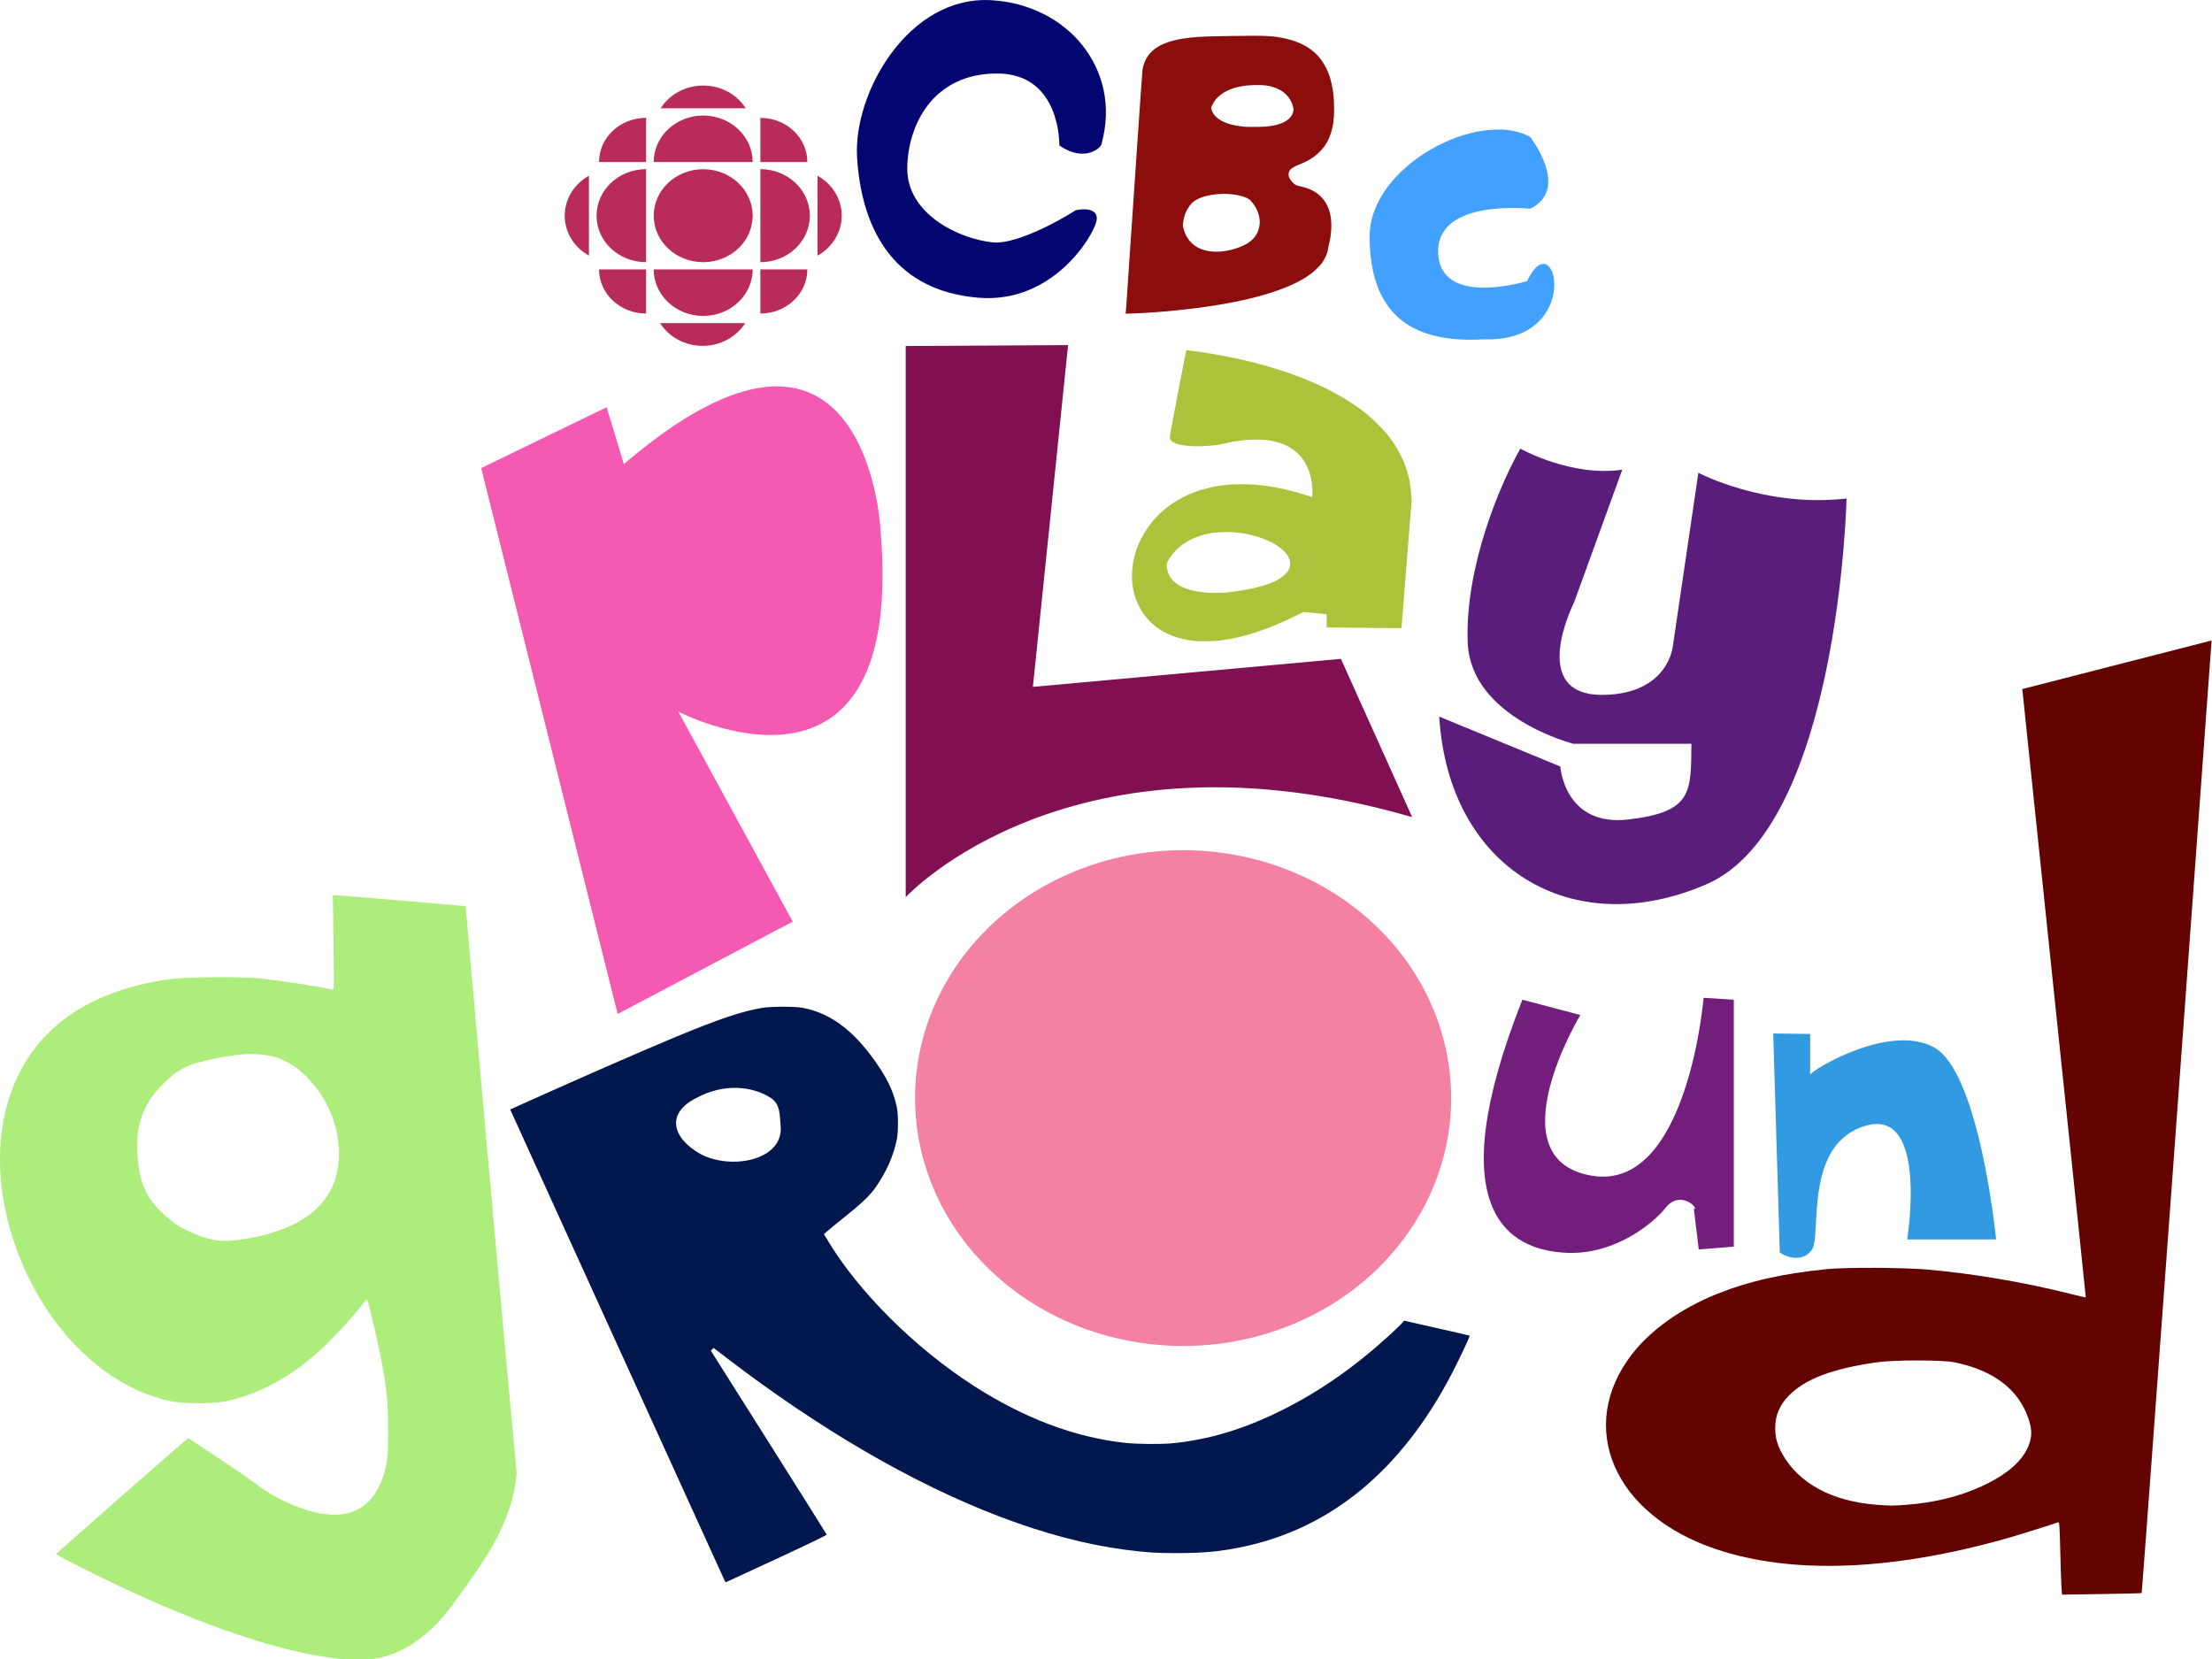 <?xml version="1.0" encoding="UTF-8" standalone="no"?>
<svg
   xmlns:dc="http://purl.org/dc/elements/1.1/"
   xmlns:cc="http://creativecommons.org/ns#"
   xmlns:rdf="http://www.w3.org/1999/02/22-rdf-syntax-ns#"
   xmlns:svg="http://www.w3.org/2000/svg"
   xmlns="http://www.w3.org/2000/svg"
   xmlns:sodipodi="http://sodipodi.sourceforge.net/DTD/sodipodi-0.dtd"
   xmlns:inkscape="http://www.inkscape.org/namespaces/inkscape"
   inkscape:version="1.0 (4035a4fb49, 2020-05-01)"
   sodipodi:docname="CBC Playground 1995.svg"
   viewBox="0 0 853.333 640"
   height="640"
   width="853.333"
   id="svg10"
   version="1.1">
  <defs
     id="defs14">
    <clipPath
       id="clipPath11706-5"
       clipPathUnits="userSpaceOnUse">
      <path
         id="path11704-7"
         d="M 0,792 H 612 V 0 H 0 Z" />
    </clipPath>
    <clipPath
       clipPathUnits="userSpaceOnUse"
       id="clipPath11706-5-6">
      <path
         d="M 0,792 H 612 V 0 H 0 Z"
         id="path11704-7-8" />
    </clipPath>
  </defs>
  <sodipodi:namedview
     inkscape:snap-page="true"
     inkscape:snap-text-baseline="true"
     inkscape:snap-center="true"
     inkscape:snap-object-midpoints="true"
     inkscape:snap-midpoints="true"
     inkscape:snap-smooth-nodes="true"
     inkscape:snap-intersection-paths="true"
     inkscape:object-paths="true"
     inkscape:snap-bbox-midpoints="true"
     inkscape:snap-bbox-edge-midpoints="true"
     inkscape:bbox-nodes="true"
     inkscape:bbox-paths="true"
     inkscape:snap-bbox="true"
     inkscape:current-layer="g18"
     inkscape:window-maximized="1"
     inkscape:window-y="-9"
     inkscape:window-x="-9"
     inkscape:cy="207.51852"
     inkscape:cx="263.32297"
     inkscape:zoom="0.63984375"
     showgrid="false"
     id="namedview12"
     inkscape:window-height="1001"
     inkscape:window-width="1920"
     inkscape:pageshadow="2"
     inkscape:pageopacity="0"
     guidetolerance="10"
     gridtolerance="10"
     objecttolerance="10"
     borderopacity="1"
     bordercolor="#666666"
     pagecolor="#ffffff"
     inkscape:document-rotation="0" />
  <g
     id="g18"
     inkscape:label="Image"
     inkscape:groupmode="layer">
    <g
       transform="matrix(1.361,0,0,1.321,-1.284,-28.977)"
       id="g922">
      <path
         style="fill:#030571;fill-opacity:1;stroke:none;stroke-width:1px;stroke-linecap:butt;stroke-linejoin:miter;stroke-opacity:1"
         d="m 301.207,64.399 c 0,0 0.553,-20.997 -17.682,-20.997 -18.235,0 -25.293,15.184 -25.418,27.628 -0.135,13.395 14.621,20.646 24.154,21.681 7.814,0.849 23.154,-9.006 23.367,-9.248 -0.293,-0.146 7.226,-1.874 6.078,3.177 -1.011,4.449 -12.447,24.03 -33.43,22.241 -25.525,-2.177 -33.297,-22.154 -34.397,-41.028 -1.097,-18.825 14.595,-47.226 37.989,-45.863 21.825,1.272 37.022,20.307 31.358,41.718 0.327,0.982 -4.565,6.058 -12.018,0.691 z"
         id="path22"
         sodipodi:nodetypes="cssscsssscc" />
      <g
         transform="matrix(1.359,0,0,-1.316,-523.529,996.916)"
         style="display:inline;fill:#b82b5b;fill-opacity:1"
         id="g12713"
         clip-path="url(#clipPath11706-5-6)">
        <g
           style="fill:#b82b5b;fill-opacity:1"
           id="g12663"
           transform="translate(532.593,682.686)">
          <path
             d="M 0,0 C 5.693,0 10.32,4.613 10.32,10.31 10.32,16.018 5.693,20.629 0,20.629 -5.694,20.629 -10.32,16.018 -10.32,10.31 -10.32,4.613 -5.694,0 0,0"
             style="fill:#b82b5b;fill-opacity:1;fill-rule:nonzero;stroke:none"
             id="path12661" />
        </g>
        <g
           style="fill:#b82b5b;fill-opacity:1"
           id="g12667"
           transform="translate(520.684,682.686)">
          <path
             d="m 0,0 c -5.708,0 -10.334,4.613 -10.334,10.31 0,5.708 4.626,10.335 10.334,10.335 z"
             style="fill:#b82b5b;fill-opacity:1;fill-rule:nonzero;stroke:none"
             id="path12665" />
        </g>
        <g
           style="fill:#b82b5b;fill-opacity:1"
           id="g12671"
           transform="translate(544.516,671.29)">
          <path
             d="M 0,0 V 9.801 L 9.8,9.79 C 9.8,4.38 5.413,0 0,0"
             style="fill:#b82b5b;fill-opacity:1;fill-rule:nonzero;stroke:none"
             id="path12669" />
        </g>
        <g
           style="fill:#b82b5b;fill-opacity:1"
           id="g12675"
           transform="translate(520.684,714.718)">
          <path
             d="M 0,0 V -9.806 H -9.814 C -9.814,-4.394 -5.427,0 0,0"
             style="fill:#b82b5b;fill-opacity:1;fill-rule:nonzero;stroke:none"
             id="path12673" />
        </g>
        <g
           style="fill:#b82b5b;fill-opacity:1"
           id="g12679"
           transform="translate(520.684,671.288)">
          <path
             d="M 0,0 V 9.803 L -9.814,9.792 C -9.814,4.382 -5.427,0 0,0"
             style="fill:#b82b5b;fill-opacity:1;fill-rule:nonzero;stroke:none"
             id="path12677" />
        </g>
        <g
           style="fill:#b82b5b;fill-opacity:1"
           id="g12683"
           transform="translate(556.439,684.13)">
          <path
             d="M 0,0 V 17.742 C 3.009,15.944 5.047,12.646 5.047,8.866 5.047,5.101 3.009,1.808 0,0"
             style="fill:#b82b5b;fill-opacity:1;fill-rule:nonzero;stroke:none"
             id="path12681" />
        </g>
        <g
           style="fill:#b82b5b;fill-opacity:1"
           id="g12687"
           transform="translate(523.721,716.839)">
          <path
             d="M 0,0 H 17.743 C 15.944,3.021 12.653,5.046 8.886,5.046 5.104,5.046 1.8,3.021 0,0"
             style="fill:#b82b5b;fill-opacity:1;fill-rule:nonzero;stroke:none"
             id="path12685" />
        </g>
        <g
           style="fill:#b82b5b;fill-opacity:1"
           id="g12691"
           transform="translate(541.338,669.161)">
          <path
             d="m 0,0 h -17.744 c 1.801,-3.018 5.104,-5.042 8.872,-5.042 3.768,0 7.072,2.015 8.872,5.042"
             style="fill:#b82b5b;fill-opacity:1;fill-rule:nonzero;stroke:none"
             id="path12689" />
        </g>
        <g
           style="fill:#b82b5b;fill-opacity:1"
           id="g12695"
           transform="translate(542.913,681.08)">
          <path
             d="m 0,0 c 0,-5.699 -4.627,-10.324 -10.32,-10.324 -5.695,0 -10.321,4.625 -10.321,10.324 z"
             style="fill:#b82b5b;fill-opacity:1;fill-rule:nonzero;stroke:none"
             id="path12693" />
        </g>
        <g
           style="fill:#b82b5b;fill-opacity:1"
           id="g12699"
           transform="translate(544.516,682.686)">
          <path
             d="M 0,0 C 5.695,0 10.32,4.613 10.32,10.31 10.32,16.018 5.695,20.645 0,20.645 Z"
             style="fill:#b82b5b;fill-opacity:1;fill-rule:nonzero;stroke:none"
             id="path12697" />
        </g>
        <g
           style="fill:#b82b5b;fill-opacity:1"
           id="g12703"
           transform="translate(542.913,704.905)">
          <path
             d="M 0,0 C 0,5.697 -4.627,10.324 -10.32,10.324 -16.015,10.324 -20.641,5.697 -20.641,0 Z"
             style="fill:#b82b5b;fill-opacity:1;fill-rule:nonzero;stroke:none"
             id="path12701" />
        </g>
        <g
           style="fill:#b82b5b;fill-opacity:1"
           id="g12707"
           transform="translate(508.76,684.13)">
          <path
             d="M 0,0 V 17.742 C -3.022,15.944 -5.047,12.646 -5.047,8.866 -5.047,5.101 -3.022,1.808 0,0"
             style="fill:#b82b5b;fill-opacity:1;fill-rule:nonzero;stroke:none"
             id="path12705" />
        </g>
        <g
           style="fill:#b82b5b;fill-opacity:1"
           id="g12711"
           transform="translate(554.315,704.909)">
          <path
             d="M 0,0 -9.8,0.003 V 9.804 C -4.387,9.804 0,5.416 0,0"
             style="fill:#b82b5b;fill-opacity:1;fill-rule:nonzero;stroke:none"
             id="path12709" />
        </g>
      </g>
      <path
         style="fill:#8c0e0c;fill-opacity:1;stroke:none;stroke-width:0.738"
         d="m 320.055,113.024 c 0.03,-0.291 0.118,-1.539 0.197,-2.775 0.079,-1.236 0.692,-10.554 1.364,-20.708 0.671,-10.154 1.639,-24.791 2.149,-32.527 0.511,-7.736 0.977,-14.396 1.037,-14.799 0.149,-1.005 0.52,-2.146 1,-3.074 1.825,-3.528 5.891,-5.517 12.764,-6.246 2.48,-0.263 4.467,-0.339 12.002,-0.46 9.204,-0.148 11.166,-0.049 14.696,0.743 3.912,0.877 7.145,2.654 9.27,5.093 3.083,3.54 4.565,8.589 4.568,15.569 0.001,2.978 -0.3,5.132 -1.021,7.284 -0.744,2.224 -1.641,3.695 -3.219,5.279 -1.5,1.506 -3.077,2.514 -5.497,3.514 -2.452,1.013 -3.175,1.694 -3.175,2.988 0,0.769 0.358,1.488 1.132,2.274 0.804,0.816 0.935,0.888 2.051,1.129 4.874,1.054 7.683,3.777 8.663,8.398 0.489,2.308 0.302,6.015 -0.441,8.742 -0.073,0.269 -0.164,0.752 -0.201,1.074 -0.158,1.358 -0.903,3.09 -1.911,4.441 -0.602,0.806 -2.048,2.24 -2.979,2.953 -5.074,3.885 -14.076,6.991 -26.269,9.065 -7.397,1.258 -17.184,2.266 -24.349,2.508 l -1.883,0.064 z m 33.407,-19.427 c 5.721,-2.686 5.786,-9.205 1.67,-13.392 -3.799,-2.543 -13.623,-2.16 -16.524,1.24 -1.478,1.787 -2.207,3.719 -2.398,6.357 1.749,9.226 11.423,8.64 17.251,5.796 z m 6.217,-34.681 c 3.122,-0.307 5.291,-1.056 6.6,-2.279 1.051,-0.982 1.491,-2.266 1.198,-3.494 -0.677,-2.837 -2.769,-4.938 -5.81,-5.835 -1.419,-0.418 -2.435,-0.539 -4.461,-0.527 -1.057,0.006 -2.353,0.062 -2.882,0.124 -3.483,0.412 -6.127,1.473 -7.947,3.19 -0.812,0.766 -1.346,1.51 -1.821,2.54 l -0.334,0.724 0.155,0.604 c 0.275,1.072 0.945,1.974 2.051,2.758 1.717,1.218 3.917,1.883 7.376,2.23 0.808,0.081 4.949,0.057 5.875,-0.034 z"
         id="path980"
         sodipodi:nodetypes="sssssssssscssssssssssssscscccccssssssscssssss" />
      <path
         style="fill:#42a1ff;fill-opacity:1;stroke:none;stroke-width:1px;stroke-linecap:butt;stroke-linejoin:miter;stroke-opacity:1"
         d="m 434.651,61.913 c 0,0 11.604,15.195 0,20.997 0,0 -26.641,-3.105 -26.055,12.914 0.586,16.02 25.201,8.205 25.201,8.205 8.188,-17.97 16.371,18.036 -12.308,16.996 -22.173,1.368 -32.234,-8.987 -32.332,-29.89 -0.098,-20.904 31.109,-37.444 45.494,-29.223 z"
         id="path982"
         sodipodi:nodetypes="ccsccsc" />
      <path
         style="fill:#f55ab3;fill-opacity:1;stroke:none;stroke-width:1px;stroke-linecap:butt;stroke-linejoin:miter;stroke-opacity:1"
         d="m 193.211,229.744 c 0,0 65.055,35.165 57.241,-53.919 0,0 -4.298,-78.535 -72.674,-18.364 l -4.884,-16.606 -35.556,17.778 38.681,159.414 49.621,-26.96 z"
         id="path984"
         sodipodi:nodetypes="cccccccc" />
      <path
         style="fill:#811052;fill-opacity:1;stroke:none;stroke-width:1px;stroke-linecap:butt;stroke-linejoin:miter;stroke-opacity:1"
         d="m 257.666,122.985 v 160.955 c 0,0 46.689,-52.297 143.556,-23.372 l -20.198,-46.228 -87.305,8.188 9.974,-99.818 z"
         id="path986"
         sodipodi:nodetypes="ccccccc" />
      <path
         style="fill:#aec13b;fill-opacity:1;stroke:none;stroke-width:0.737"
         d="m 339.807,209.143 c -7.507,-0.751 -13.028,-4.217 -15.919,-9.995 -1.433,-2.864 -2.086,-5.693 -2.088,-9.046 -0.002,-3.698 0.857,-7.304 2.572,-10.793 4.521,-9.2 13.548,-14.903 25.121,-15.871 1.526,-0.128 5.21,-0.127 6.867,0.002 4.727,0.367 9.957,1.472 14.982,3.168 0.721,0.243 1.361,0.442 1.423,0.442 0.184,0 0.258,-1.587 0.138,-2.982 -0.596,-6.953 -4.22,-11.541 -10.377,-13.137 -1.803,-0.468 -3.145,-0.617 -5.538,-0.618 -3.015,-6.8e-4 -5.781,0.358 -9.247,1.2 -3.323,0.807 -8.916,0.991 -11.854,0.391 -2.28,-0.466 -3.382,-1.241 -3.378,-2.377 9.7e-4,-0.423 4.595,-25.223 4.687,-25.306 0.066,-0.059 4.314,0.529 6.656,0.921 4.187,0.702 9.061,1.755 12.942,2.795 13.389,3.589 24.011,8.623 31.652,15.001 1.356,1.132 4.509,4.33 5.523,5.602 2.652,3.327 4.784,7.374 5.841,11.087 0.661,2.322 0.971,4.163 1.143,6.789 l 0.115,1.758 -1.429,18.364 c -0.786,10.1 -1.428,18.468 -1.427,18.594 l 0.002,0.23 -8.25,-0.06 c -4.537,-0.033 -9.312,-0.087 -10.61,-0.119 l -2.361,-0.059 v -1.892 c 0,-1.884 -9.7e-4,-1.892 -0.219,-1.937 -0.12,-0.025 -1.607,-0.177 -3.304,-0.338 l -3.085,-0.293 -2.658,1.341 c -7.788,3.929 -14.741,6.232 -21.153,7.005 -1.522,0.184 -5.48,0.261 -6.765,0.133 z m 9.101,-14.209 c 4.609,-0.541 8.792,-1.431 11.523,-2.453 3.465,-1.296 5.593,-3.03 6.091,-4.963 0.262,-1.014 0.151,-1.807 -0.415,-2.983 -0.463,-0.961 -1.904,-2.44 -3.231,-3.315 -3.003,-1.981 -7.412,-3.408 -11.807,-3.821 -1.573,-0.148 -5.005,-0.068 -6.396,0.15 -3.335,0.521 -6.217,1.686 -8.582,3.469 -1.559,1.175 -2.688,2.428 -3.814,4.231 -0.633,1.014 -0.738,1.524 -0.551,2.689 0.632,3.949 4.181,6.31 10.514,6.994 1.706,0.184 5.109,0.186 6.668,0.003 z"
         id="path1000" />
      <path
         style="fill:#5a1d7c;fill-opacity:1;stroke:none;stroke-width:1px;stroke-linecap:butt;stroke-linejoin:miter;stroke-opacity:1"
         d="m 460.77,159.11 -13.667,38.784 c 0,0 -13.478,27.414 8.477,26.966 18.369,-0.375 19.536,-14.261 19.536,-14.261 L 482.344,160 c 0,0 18.755,10.256 42.002,7.521 0,0 -2.077,95.789 -39.658,112.625 -37.939,16.996 -73.142,-4.396 -75.8,-48.938 l 34.327,14.569 c 0,0 1.105,17.682 19.34,15.472 18.235,-2.21 17.682,-8.012 17.82,-22.102 H 446.946 c 0,0 -29.148,-7.598 -29.976,-29.562 -0.829,-21.964 9.117,-46.139 14.919,-56.638 0,0 14.248,8.319 28.881,6.163 z"
         id="path1002"
         sodipodi:nodetypes="ccscccsccsccscc" />
      <path
         style="fill:#aded7b;fill-opacity:1;stroke:none;stroke-width:2.142"
         d="m 95.942,506.21 c -15.531,-1.849 -36.97,-9.277 -62.032,-21.49 -7.312,-3.563 -17.048,-8.678 -17.048,-8.955 0,-0.166 34.672,-31.54 36.705,-33.214 l 0.762,-0.627 8.717,5.95 c 4.794,3.272 9.419,6.534 10.277,7.247 3.669,3.05 9.271,6.084 14.23,7.707 10.682,3.495 18.024,0.655 21.47,-8.304 1.683,-4.377 1.964,-6.528 1.954,-14.987 -0.01,-8.413 -0.43,-12.456 -2.313,-22.271 -0.938,-4.889 -3.095,-14.348 -3.54,-15.526 -0.174,-0.46 -0.388,-0.297 -1.464,1.121 -4.875,6.422 -11.507,13.39 -16.455,17.29 -7.336,5.782 -14.756,9.422 -22.492,11.035 -3.442,0.717 -11.759,0.707 -15.178,-0.019 -15.531,-3.299 -29.837,-15.533 -39.166,-33.494 -8.87,-17.078 -11.684,-36.609 -7.564,-52.501 5.47,-21.096 21.459,-33.878 46.722,-37.351 4.484,-0.616 20.133,-0.71 25.071,-0.15 7.183,0.814 18.138,2.579 20.56,3.311 0.478,0.145 0.494,-0.563 0.311,-13.734 l -0.192,-13.886 0.691,-0.006 c 0.38,-0.003 8.842,0.714 18.805,1.595 l 18.113,1.601 0.156,1.136 c -0.156,-1.136 9.931,116.555 14.351,164.381 -1.25,15.527 -10.29,27.075 -16.832,36.632 -3.439,5.023 -6.395,8.378 -9.836,11.165 -4.404,3.566 -8.985,5.743 -13.607,6.468 -2.431,0.381 -7.4,0.327 -11.174,-0.123 z m -25.399,-122.48 c 17.345,-2.96 27.166,-11.457 26.451,-26.273 -0.404,-8.379 -4.018,-16.243 -10.118,-22.022 -6.944,-6.577 -14.484,-6.533 -24.726,-4.415 -8.283,1.714 -10.527,2.884 -15.291,7.795 -5.096,5.253 -7.356,11.42 -7.011,19.129 0.352,7.875 1.715,13.181 7.476,18.587 2.881,2.704 4.359,3.711 7.731,5.265 5.468,2.521 8.674,3.097 15.487,1.934 z"
         id="path1008"
         sodipodi:nodetypes="cssscsssscssssssssssssccscccsssccsssssssss" />
      <path
         style="fill:#01174e;fill-opacity:1;stroke:none;stroke-width:1.475"
         d="M 206.402,483.661 C 206.244,483.362 146.807,348.822 145.913,346.74 l -0.345,-0.804 5.393,-2.501 c 15.078,-6.991 32.54,-14.848 41.673,-18.751 12.163,-5.198 18.802,-7.491 24.367,-8.418 2.65,-0.442 9.261,-0.446 11.499,-0.008 8.242,1.611 15.13,7.154 21.764,17.514 2.574,4.02 4.008,7.37 4.849,11.331 0.485,2.283 0.484,7.43 -0.002,9.768 -1.007,4.839 -2.848,9.12 -5.883,13.675 -2.805,4.21 -8.291,8.182 -11.97,11.361 -0.952,0.823 -1.968,1.702 -2.258,1.954 l -0.527,0.458 1.08,1.856 c 8.741,15.019 24.711,31.41 41.342,42.432 14.319,9.49 28.637,15.06 42.875,16.681 3.498,0.398 10.468,0.451 13.732,0.105 9.841,-1.044 19.109,-3.843 29.17,-8.809 11.001,-5.43 21.214,-12.597 31.274,-21.946 1.756,-1.632 3.599,-3.427 4.095,-3.989 l 0.902,-1.022 9.244,2.142 c 5.084,1.178 9.28,2.179 9.324,2.223 0.154,0.155 -3.105,7.279 -5.284,11.549 -14.111,27.654 -33.75,44.456 -58.429,49.987 -6.49,1.455 -11.324,1.953 -19.013,1.959 -6.312,0.005 -8.78,-0.157 -14.903,-0.977 -22.003,-2.95 -47.559,-12.952 -74.313,-29.085 -12.745,-7.686 -25.878,-16.835 -38.678,-26.945 l -3.674,-2.902 -0.397,0.398 -0.397,0.398 16.39,26.734 c 9.015,14.704 16.419,26.846 16.454,26.982 0.04,0.158 -5.138,2.737 -14.219,7.082 -7.855,3.759 -14.324,6.834 -14.375,6.834 -0.051,0 -0.174,-0.154 -0.273,-0.342 z M 222.233,350.94 c -0.335,-3.313 0.018,-6.522 -2.898,-8.439 -5.296,-3.482 -13.348,-4.125 -20.68,-0.085 -9.242,4.565 -7.093,11.902 0.752,16.485 8.842,4.857 23.507,1.861 22.825,-7.962 z"
         id="path1018"
         sodipodi:nodetypes="cscssscsscssscssssssscsssscssscccsssscccsccc" />
      <path
         id="path1022"
         style="fill:#f480a2;fill-opacity:1;stroke:none;stroke-width:7.765"
         d="m 412.272,342.614 a 75.977,72.386 0 0 1 -75.977,72.386 75.977,72.386 0 0 1 -75.977,-72.386 75.977,72.386 0 0 1 75.977,-72.386 75.977,72.386 0 0 1 75.977,72.386 z" />
      <path
         sodipodi:nodetypes="cscccccsscc"
         id="path57"
         d="m 448.903,318.363 c 0,-0.151 -24.475,42.013 3.154,46.906 27.226,4.823 31.772,-51.941 31.772,-51.941 l 8.565,0.553 v 72.109 l -9.946,0.829 -1.381,-11.88 c 1.665,0.185 -3.807,-5.792 -8.012,-0.276 -3.138,4.117 -13.967,13.657 -27.751,13.147 -17.339,-0.642 -36.271,-12.896 -12.846,-73.932 z"
         style="opacity:1;fill:#731e7c;fill-opacity:1;stroke:none;stroke-width:1px;stroke-linecap:butt;stroke-linejoin:miter;stroke-opacity:1" />
      <path
         sodipodi:nodetypes="ccssccsccc"
         id="path882"
         d="m 503.561,323.75 1.856,63.821 c -0.408,0.075 5.789,4.264 9.162,-0.758 2.725,-4.058 -2.54,-30.867 15.238,-36.142 17.778,-5.275 11.722,33.211 11.722,33.211 h 25.201 c 0,0 -4.625,-48.702 -17.582,-56.068 -12.575,-7.149 -34.397,6.423 -35.122,7.964 v -11.89 z"
         style="fill:#319ae0;fill-opacity:1;stroke:none;stroke-width:1px;stroke-linecap:butt;stroke-linejoin:miter;stroke-opacity:1" />
      <path
         sodipodi:nodetypes="ssssssssssscccsscsssssssscssss"
         id="path898"
         d="m 585.247,484.935 c -0.09,-1.479 -0.243,-6.271 -0.34,-10.649 -0.147,-6.598 -0.242,-7.934 -0.558,-7.813 -1.807,0.694 -11.323,3.764 -14.746,4.758 -32.591,9.465 -60.714,10.537 -82.194,3.134 -29.038,-10.009 -39.809,-35.692 -23.885,-56.955 5.277,-7.047 13.896,-13.365 23.885,-17.508 9.178,-3.808 18.886,-6.073 31.496,-7.352 5.451,-0.553 21.594,-0.474 28.319,0.137 13.242,1.204 27.425,3.687 40.584,7.103 2.339,0.607 4.294,1.063 4.345,1.012 0.051,-0.051 -8.857,-87.519 -8.857,-87.519 l -9.134,-90.125 53.658,-14.182 c 0,0 -19.659,278.044 -19.816,278.183 -0.075,0.066 -5.189,0.198 -11.365,0.292 l -11.229,0.172 z m -43.934,-23.554 c 7.96,-0.63 14.954,-2.399 21.28,-5.381 8.097,-3.817 12.817,-8.489 13.908,-13.764 0.395,-1.91 0.197,-3.685 -0.709,-6.347 -2.849,-8.376 -10.049,-13.907 -21.005,-16.136 -3.469,-0.706 -16.924,-0.699 -21.791,0.011 -12.635,1.843 -20.38,4.862 -25.04,9.763 -2.611,2.745 -3.822,5.749 -3.828,9.492 -0.004,2.673 0.573,4.856 1.97,7.449 4.653,8.636 14.136,13.919 26.76,14.909 3.948,0.31 4.593,0.31 8.456,0.004 z"
         style="fill:#640402;fill-opacity:1;stroke:none;stroke-width:2.088" />
    </g>
  </g>
</svg>
